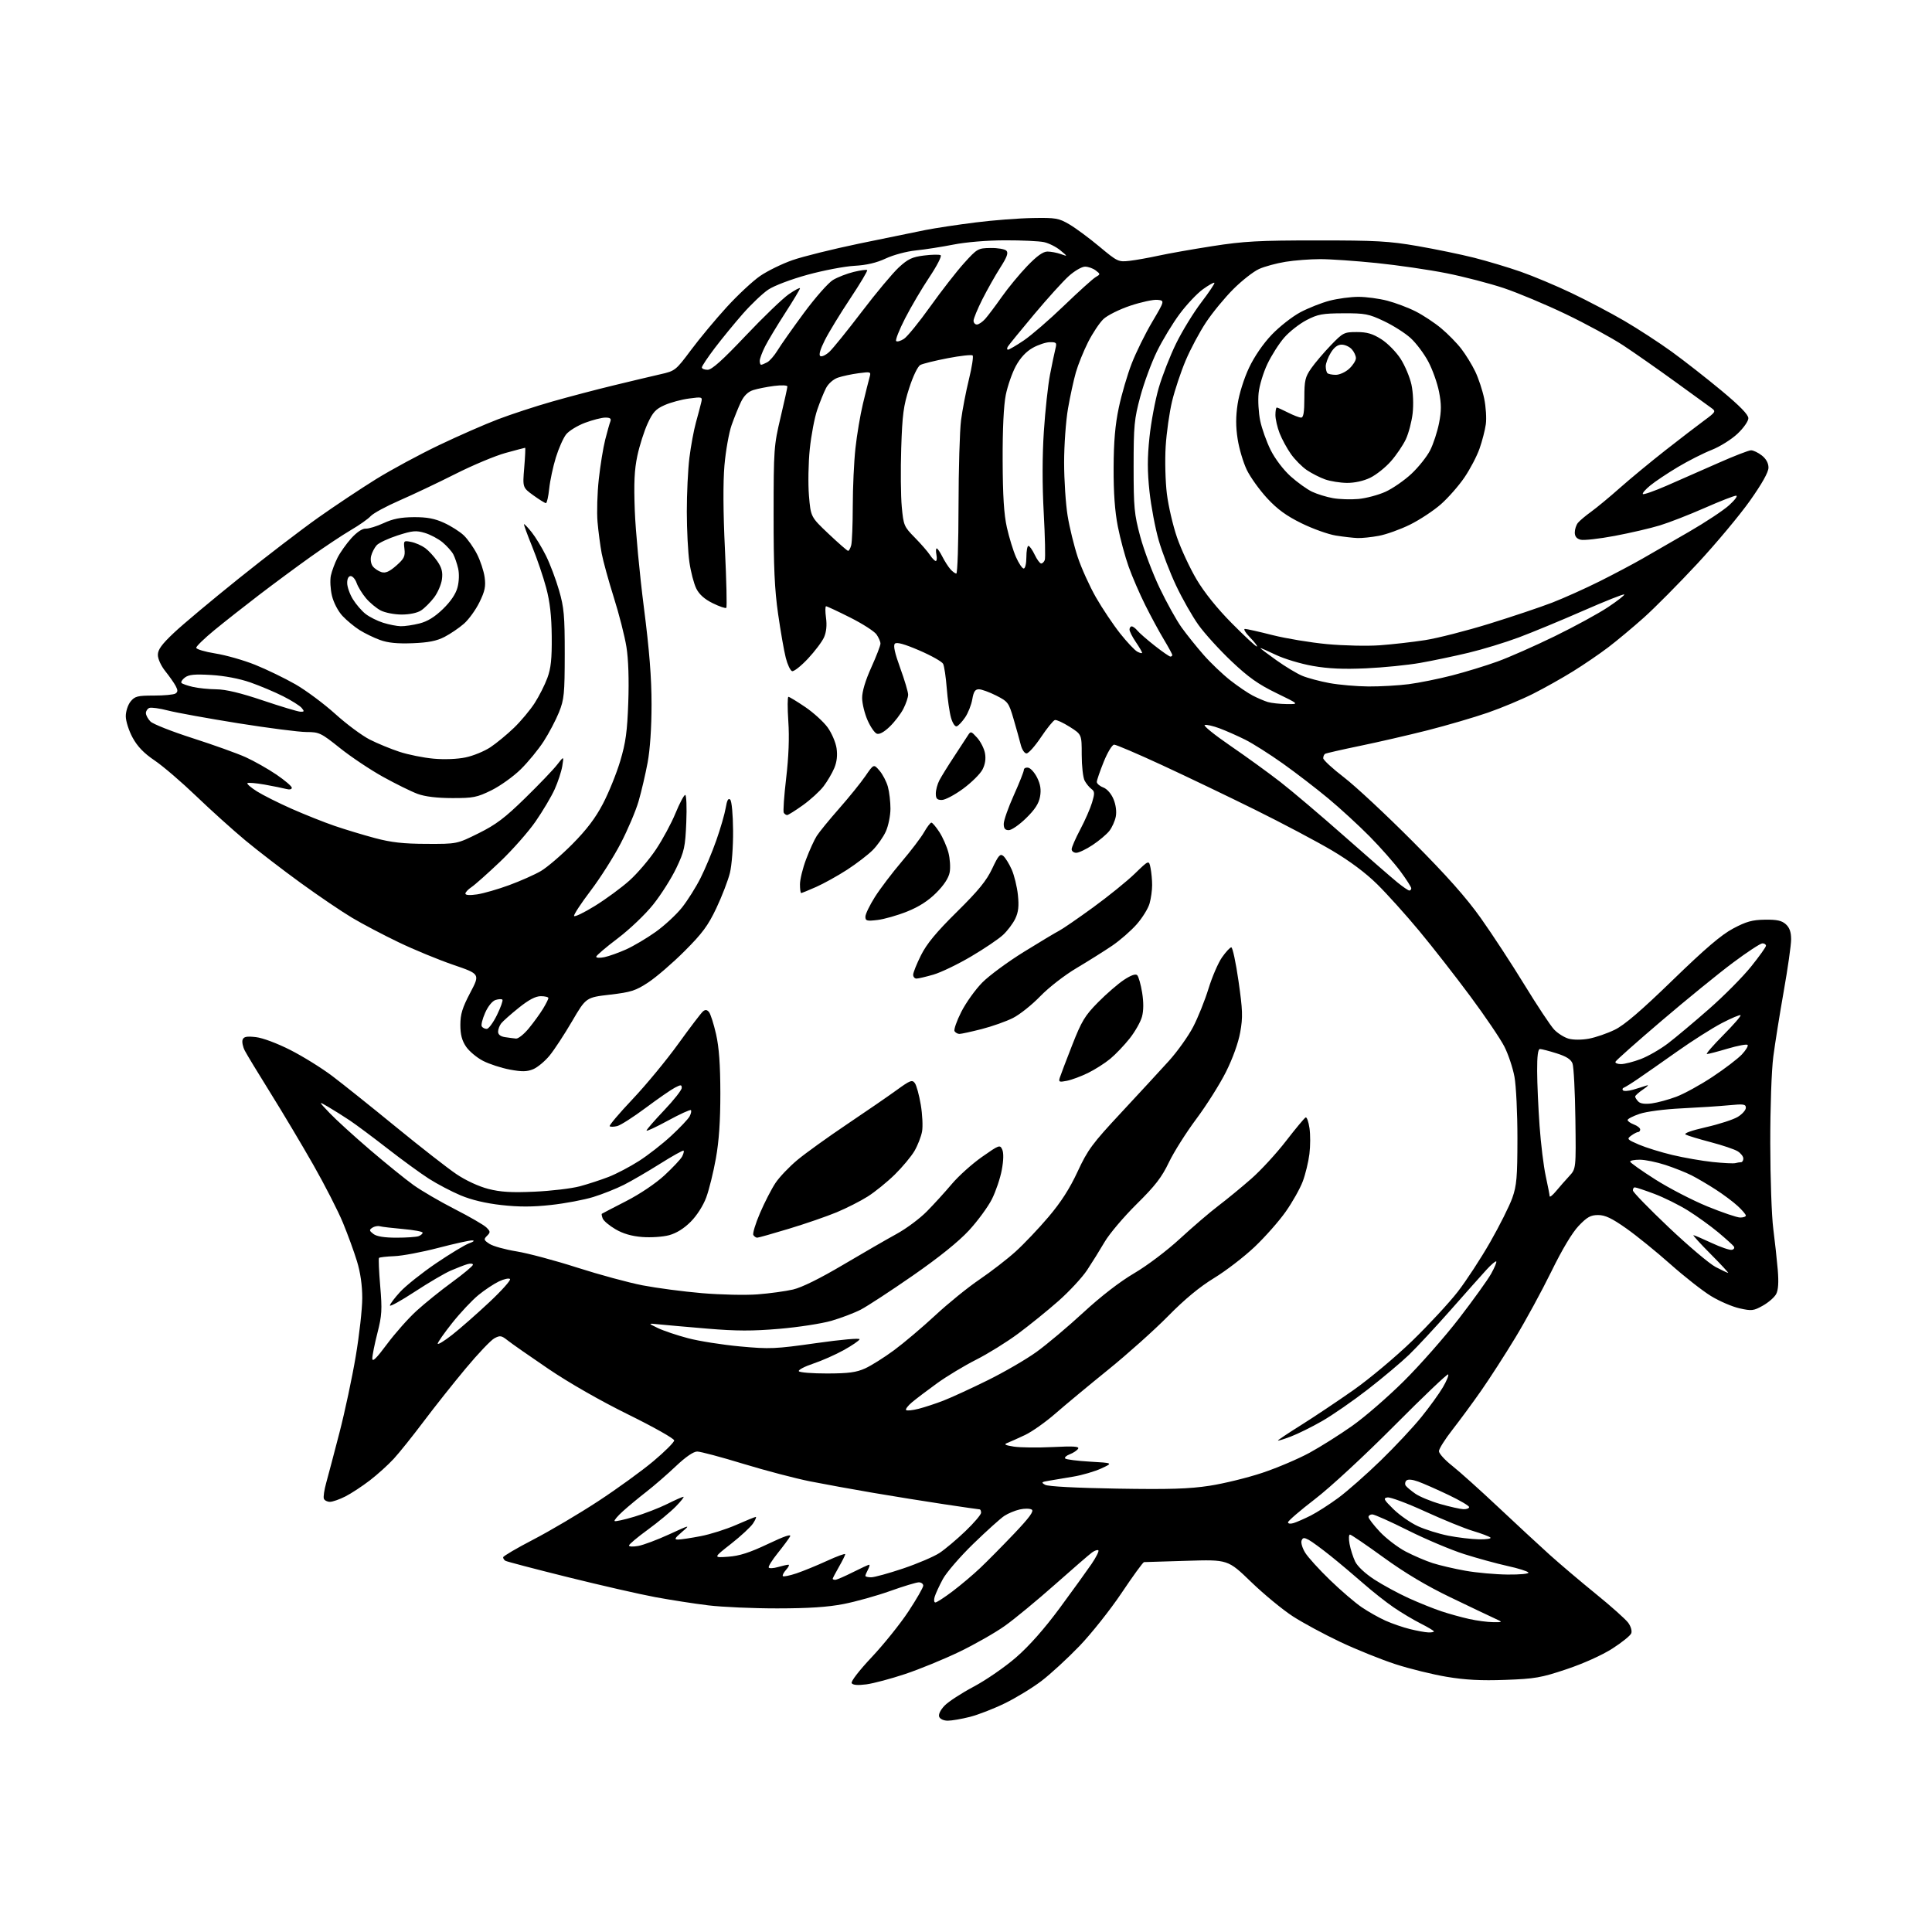 <?xml version="1.0" encoding="UTF-8" standalone="no"?>
<svg 
  version="1.1" 
  xmlns="http://www.w3.org/2000/svg" 
  xmlns:xlink="http://www.w3.org/1999/xlink" 
  xmlns:svg="http://www.w3.org/2000/svg"
  xmlns:rdf="http://www.w3.org/1999/02/22-rdf-syntax-ns#"
  xmlns:cc="http://creativecommons.org/ns#"
  xmlns:dc="http://purl.org/dc/elements/1.1/"
  viewBox="0 0 768 768"
  width="768"
  height="768"
>
<style>svg {background-color: white; }</style>"
<path stroke="none" fill="black" fill-rule="evenodd" d="M376.76,684.00C375.13,684.00 373.69,683.34 373.34,682.44C372.98,681.50 373.83,679.74 375.48,678.02C376.98,676.45 382.22,673.04 387.10,670.45C391.99,667.85 399.58,662.61 403.96,658.79C409.17,654.26 415.17,647.46 421.29,639.18C426.43,632.21 432.11,624.33 433.92,621.68C435.72,619.03 436.94,616.60 436.62,616.29C436.31,615.98 435.18,616.35 434.12,617.11C433.06,617.87 426.41,623.63 419.35,629.89C412.28,636.15 403.35,643.53 399.50,646.27C395.65,649.02 387.46,653.68 381.31,656.64C375.15,659.60 365.48,663.56 359.81,665.45C354.14,667.34 347.20,669.19 344.38,669.56C340.97,670.00 339.02,669.84 338.56,669.09C338.15,668.43 341.47,664.12 346.54,658.73C351.32,653.65 357.88,645.48 361.12,640.57C364.35,635.67 367.00,631.05 367.00,630.32C367.00,629.60 366.21,629.00 365.25,629.00C364.29,629.00 359.16,630.55 353.85,632.45C348.55,634.34 340.22,636.67 335.35,637.62C329.06,638.85 321.44,639.35 309.00,639.36C299.38,639.37 287.00,638.82 281.50,638.15C276.00,637.48 266.55,636.01 260.50,634.89C254.45,633.77 238.77,630.19 225.66,626.93C212.55,623.67 201.41,620.75 200.91,620.44C200.41,620.13 200.00,619.51 200.00,619.05C200.00,618.60 205.42,615.41 212.04,611.98C218.65,608.55 230.24,601.70 237.79,596.75C245.33,591.81 255.21,584.65 259.75,580.83C264.29,577.02 268.00,573.31 268.00,572.59C268.00,571.87 259.79,567.24 249.75,562.30C238.65,556.83 226.21,549.72 218.00,544.15C210.57,539.11 203.27,534.01 201.77,532.81C199.34,530.88 198.77,530.79 196.53,531.99C195.14,532.73 190.04,538.09 185.18,543.92C180.32,549.74 172.79,559.23 168.45,565.00C164.11,570.77 158.75,577.47 156.53,579.88C154.31,582.29 150.03,586.17 147.00,588.49C143.97,590.82 139.61,593.68 137.29,594.86C134.97,596.04 132.21,597.00 131.15,597.00C130.08,597.00 129.00,596.44 128.74,595.75C128.48,595.06 128.89,592.25 129.66,589.50C130.43,586.75 132.80,577.75 134.94,569.50C137.08,561.25 139.99,547.59 141.41,539.15C142.84,530.71 144.00,520.30 144.00,516.01C144.00,510.93 143.27,505.82 141.90,501.36C140.75,497.58 138.24,490.71 136.33,486.08C134.43,481.45 129.13,471.10 124.57,463.08C120.00,455.06 112.33,442.20 107.53,434.50C102.73,426.80 98.13,419.22 97.32,417.66C96.52,416.10 96.12,414.13 96.45,413.28C96.90,412.09 98.08,411.86 101.70,412.27C104.41,412.57 110.17,414.73 115.43,417.40C120.42,419.93 127.92,424.59 132.10,427.75C136.28,430.91 147.67,440.02 157.42,448.00C167.17,455.98 177.97,464.40 181.42,466.73C185.17,469.26 190.27,471.62 194.10,472.61C199.03,473.87 203.25,474.12 212.50,473.71C219.10,473.42 227.20,472.45 230.50,471.57C233.80,470.68 238.97,468.99 242.00,467.81C245.03,466.63 250.43,463.79 254.00,461.51C257.57,459.23 263.33,454.74 266.79,451.53C270.26,448.33 273.56,444.83 274.13,443.77C274.70,442.70 274.93,441.59 274.64,441.30C274.35,441.01 270.26,442.88 265.56,445.44C260.85,448.01 257.00,449.80 257.00,449.42C257.00,449.04 260.15,445.42 264.00,441.36C267.85,437.31 271.00,433.31 271.00,432.47C271.00,431.13 270.67,431.12 268.25,432.38C266.74,433.16 261.52,436.78 256.65,440.41C251.79,444.04 246.70,447.29 245.36,447.63C244.01,447.96 242.66,447.99 242.36,447.69C242.05,447.39 246.15,442.55 251.45,436.95C256.76,431.34 264.94,421.44 269.63,414.93C274.32,408.43 278.74,402.63 279.45,402.04C280.38,401.27 281.04,401.35 281.84,402.31C282.45,403.05 283.71,406.99 284.64,411.07C285.83,416.33 286.33,423.18 286.35,434.50C286.36,445.61 285.82,453.56 284.57,460.50C283.59,466.00 281.86,472.98 280.74,476.00C279.54,479.25 277.02,483.20 274.58,485.65C271.91,488.34 268.89,490.22 265.98,491.01C263.51,491.68 258.72,492.00 255.29,491.73C251.09,491.40 247.65,490.40 244.66,488.64C242.22,487.22 239.95,485.30 239.59,484.38C239.24,483.47 239.08,482.62 239.23,482.50C239.38,482.38 243.72,480.12 248.87,477.48C254.39,474.65 260.67,470.42 264.16,467.19C267.42,464.17 270.56,460.83 271.13,459.77C271.70,458.70 271.97,457.64 271.74,457.41C271.51,457.18 267.31,459.51 262.41,462.60C257.51,465.68 251.03,469.46 248.00,470.99C244.97,472.52 239.50,474.70 235.84,475.83C232.18,476.96 224.63,478.38 219.07,478.99C211.77,479.80 206.28,479.81 199.34,479.03C193.06,478.33 187.43,476.99 183.11,475.18C179.48,473.65 173.80,470.67 170.50,468.56C167.20,466.45 159.78,461.04 154.00,456.54C148.22,452.04 141.47,447.01 139.00,445.36C136.53,443.71 132.70,441.31 130.50,440.02C126.50,437.68 126.50,437.68 131.00,442.42C133.47,445.03 140.71,451.62 147.08,457.08C153.45,462.53 161.24,468.84 164.40,471.10C167.56,473.36 174.95,477.67 180.82,480.67C186.69,483.67 192.32,486.93 193.33,487.91C194.97,489.53 195.00,489.86 193.60,491.26C192.20,492.65 192.30,492.96 194.58,494.46C195.97,495.37 200.79,496.71 205.30,497.44C209.81,498.17 220.68,501.07 229.44,503.89C238.21,506.70 249.93,509.88 255.48,510.95C261.03,512.02 271.63,513.42 279.03,514.05C286.44,514.68 296.39,514.90 301.15,514.53C305.91,514.17 312.26,513.29 315.26,512.60C318.73,511.79 325.98,508.21 335.11,502.80C343.03,498.12 352.61,492.58 356.42,490.50C360.23,488.42 365.63,484.40 368.42,481.57C371.21,478.75 375.68,473.84 378.35,470.67C381.02,467.50 386.42,462.65 390.34,459.90C397.19,455.09 397.51,454.97 398.41,456.98C399.00,458.32 398.94,461.25 398.22,465.09C397.61,468.39 395.84,473.61 394.30,476.68C392.76,479.74 388.65,485.34 385.17,489.12C381.04,493.58 373.27,499.84 362.87,507.06C354.08,513.16 344.78,519.24 342.20,520.58C339.61,521.92 334.35,523.92 330.50,525.04C326.65,526.15 317.32,527.59 309.76,528.23C299.09,529.14 292.73,529.12 281.26,528.16C273.14,527.48 264.48,526.71 262.00,526.46C257.50,525.99 257.50,525.99 261.50,527.92C263.70,528.98 269.10,530.80 273.50,531.96C277.90,533.12 287.22,534.59 294.22,535.23C306.04,536.32 308.17,536.22 324.48,533.91C334.45,532.49 341.89,531.84 341.70,532.39C341.52,532.93 338.70,534.86 335.44,536.67C332.17,538.49 326.68,540.92 323.24,542.07C319.80,543.22 317.24,544.58 317.55,545.08C317.86,545.59 322.93,545.99 328.81,545.98C337.33,545.96 340.39,545.55 343.91,543.96C346.33,542.86 351.50,539.61 355.40,536.73C359.30,533.85 366.65,527.63 371.74,522.91C376.82,518.18 384.75,511.75 389.35,508.63C393.95,505.50 400.41,500.51 403.70,497.53C406.99,494.56 412.88,488.36 416.78,483.76C421.75,477.91 425.23,472.48 428.37,465.72C432.40,457.04 434.18,454.63 445.70,442.27C452.75,434.70 461.28,425.45 464.65,421.73C468.02,418.00 472.35,411.93 474.28,408.23C476.21,404.53 478.96,397.68 480.40,393.00C481.84,388.32 484.25,382.73 485.76,380.58C487.27,378.42 488.93,376.62 489.45,376.58C489.97,376.53 491.26,382.55 492.32,389.94C493.99,401.57 494.09,404.31 493.01,410.31C492.26,414.54 490.04,420.71 487.34,426.11C484.90,430.98 479.59,439.39 475.55,444.80C471.51,450.21 466.61,457.97 464.65,462.06C461.83,467.98 459.21,471.37 451.80,478.68C446.69,483.74 440.97,490.49 439.11,493.68C437.24,496.88 434.10,501.92 432.14,504.88C430.18,507.84 425.04,513.38 420.72,517.19C416.40,521.00 409.19,526.83 404.70,530.16C400.22,533.49 392.71,538.14 388.02,540.51C383.34,542.88 376.35,547.09 372.50,549.87C368.65,552.66 364.17,556.05 362.54,557.42C360.91,558.79 359.85,560.19 360.19,560.52C360.52,560.86 362.76,560.63 365.15,560.02C367.54,559.41 371.98,557.95 375.00,556.78C378.02,555.61 385.90,552.00 392.50,548.74C399.10,545.49 407.88,540.40 412.00,537.43C416.12,534.46 424.52,527.40 430.65,521.74C437.66,515.27 445.16,509.48 450.85,506.14C455.97,503.14 463.89,497.16 469.07,492.38C474.11,487.74 480.99,481.84 484.37,479.28C487.74,476.72 493.61,471.90 497.40,468.57C501.20,465.25 507.43,458.47 511.25,453.51C515.08,448.56 518.58,444.36 519.03,444.19C519.49,444.02 520.17,445.93 520.54,448.45C520.92,450.96 520.91,455.59 520.51,458.74C520.12,461.89 518.93,466.78 517.87,469.62C516.81,472.45 513.77,477.86 511.11,481.63C508.46,485.41 502.89,491.71 498.75,495.64C494.61,499.57 487.36,505.15 482.64,508.03C476.84,511.57 470.91,516.48 464.29,523.22C458.90,528.69 448.20,538.27 440.50,544.50C432.80,550.73 423.35,558.57 419.50,561.94C415.65,565.30 410.25,569.11 407.50,570.42C404.75,571.72 401.60,573.13 400.50,573.56C398.92,574.17 399.44,574.48 403.00,575.05C405.48,575.44 412.41,575.52 418.41,575.23C426.84,574.81 429.14,574.96 428.56,575.90C428.14,576.57 426.66,577.56 425.26,578.09C423.87,578.62 423.05,579.38 423.44,579.78C423.83,580.18 428.28,580.74 433.33,581.03C442.50,581.55 442.50,581.55 437.78,583.73C435.19,584.92 430.24,586.38 426.78,586.96C423.33,587.55 418.94,588.28 417.03,588.60C413.94,589.11 413.77,589.29 415.47,590.24C416.63,590.89 427.80,591.48 443.94,591.75C464.90,592.10 472.68,591.86 480.83,590.61C486.51,589.74 495.96,587.42 501.83,585.46C507.70,583.50 516.11,579.92 520.52,577.52C524.93,575.12 532.57,570.30 537.50,566.82C542.44,563.35 551.69,555.33 558.06,549.00C564.44,542.67 574.29,531.49 579.96,524.14C585.63,516.78 591.39,508.77 592.75,506.33C594.11,503.89 595.03,501.69 594.78,501.44C594.53,501.20 592.78,502.68 590.89,504.75C589.00,506.81 582.57,514.04 576.60,520.81C570.63,527.57 563.22,535.55 560.13,538.53C557.03,541.51 549.65,547.72 543.72,552.32C537.79,556.92 529.61,562.58 525.55,564.90C521.50,567.23 515.89,570.00 513.09,571.06C510.29,572.12 508.00,572.83 508.00,572.63C508.00,572.42 512.16,569.65 517.25,566.46C522.34,563.27 531.67,557.03 538.00,552.59C544.33,548.15 554.85,539.33 561.38,533.01C567.91,526.68 576.05,517.90 579.47,513.50C582.88,509.10 588.70,500.19 592.41,493.69C596.12,487.20 600.06,479.32 601.17,476.19C602.90,471.29 603.19,467.99 603.20,452.50C603.21,442.60 602.68,431.61 602.03,428.07C601.38,424.53 599.58,419.13 598.03,416.07C596.48,413.01 590.36,403.98 584.44,396.00C578.52,388.02 569.38,376.32 564.12,370.00C558.87,363.68 551.37,355.35 547.46,351.50C542.87,346.97 536.50,342.22 529.43,338.04C523.42,334.49 509.73,327.24 499.00,321.93C488.27,316.62 471.58,308.62 461.90,304.14C452.22,299.66 443.67,296.01 442.90,296.01C442.11,296.02 440.30,298.99 438.75,302.82C437.24,306.56 436.00,310.16 436.00,310.83C436.00,311.50 437.15,312.49 438.55,313.02C440.06,313.59 441.72,315.48 442.63,317.66C443.56,319.88 443.92,322.60 443.55,324.56C443.22,326.34 442.06,328.92 440.98,330.30C439.89,331.68 436.90,334.20 434.33,335.90C431.76,337.61 428.83,339.00 427.83,339.00C426.82,339.00 426.00,338.36 426.00,337.58C426.00,336.80 427.54,333.27 429.42,329.72C431.30,326.18 433.41,321.36 434.11,319.02C435.21,315.35 435.18,314.60 433.86,313.63C433.02,313.01 431.80,311.52 431.16,310.32C430.52,309.11 430.00,304.49 430.00,300.04C430.00,291.96 430.00,291.96 425.26,288.95C422.65,287.30 420.00,286.07 419.35,286.22C418.71,286.38 416.23,289.43 413.84,293.00C411.45,296.57 408.85,299.50 408.06,299.50C407.26,299.50 406.24,297.97 405.75,296.00C405.27,294.07 403.98,289.46 402.89,285.74C401.01,279.31 400.68,278.87 395.99,276.49C393.28,275.12 390.19,274.00 389.12,274.00C387.63,274.00 387.02,274.93 386.50,277.98C386.13,280.16 384.86,283.39 383.67,285.15C382.47,286.91 380.97,288.52 380.31,288.73C379.64,288.95 378.66,287.47 378.04,285.31C377.45,283.22 376.68,277.90 376.34,273.50C376.00,269.10 375.35,264.77 374.90,263.88C374.45,263.00 370.18,260.60 365.42,258.55C359.46,255.99 356.44,255.16 355.73,255.87C355.02,256.58 355.68,259.59 357.85,265.55C359.58,270.31 361.00,275.08 361.00,276.14C361.00,277.21 360.14,279.75 359.09,281.79C358.04,283.83 355.59,287.02 353.65,288.88C351.41,291.03 349.55,292.04 348.54,291.65C347.66,291.32 346.00,288.90 344.85,286.27C343.70,283.65 342.73,279.70 342.71,277.49C342.68,274.95 344.00,270.53 346.33,265.37C348.35,260.90 350.00,256.62 350.00,255.85C350.00,255.08 349.29,253.43 348.42,252.19C347.56,250.96 342.84,247.93 337.94,245.47C333.05,243.01 328.74,241.00 328.38,241.00C328.02,241.00 328.01,243.05 328.35,245.56C328.76,248.54 328.49,251.22 327.58,253.31C326.81,255.06 323.91,258.91 321.15,261.85C318.38,264.80 315.55,267.02 314.86,266.79C314.16,266.55 313.04,264.18 312.36,261.50C311.67,258.83 310.30,250.98 309.31,244.07C307.91,234.38 307.50,225.31 307.52,204.50C307.53,178.59 307.65,177.04 310.27,166.01C311.77,159.69 313.00,154.12 313.00,153.63C313.00,153.14 310.64,153.04 307.75,153.41C304.86,153.78 301.12,154.52 299.43,155.06C297.35,155.72 295.77,157.25 294.55,159.77C293.56,161.82 291.89,165.97 290.82,169.00C289.76,172.03 288.48,179.22 287.98,185.00C287.40,191.74 287.46,203.67 288.17,218.28C288.77,230.81 289.02,241.32 288.71,241.62C288.41,241.92 285.99,241.10 283.33,239.79C280.04,238.17 277.95,236.31 276.78,233.94C275.83,232.03 274.60,227.32 274.05,223.48C273.49,219.64 273.03,210.64 273.02,203.47C273.01,196.31 273.47,186.63 274.05,181.97C274.63,177.31 275.79,171.03 276.63,168.00C277.47,164.97 278.41,161.42 278.72,160.10C279.28,157.74 279.22,157.71 273.89,158.42C270.93,158.81 266.57,159.98 264.21,161.03C260.66,162.60 259.50,163.86 257.43,168.38C256.05,171.39 254.22,177.14 253.36,181.17C252.17,186.75 251.93,191.96 252.34,203.00C252.64,210.97 254.26,228.24 255.94,241.36C258.14,258.51 259.00,269.37 259.00,280.00C259.00,289.15 258.41,297.96 257.44,303.14C256.58,307.74 254.97,314.65 253.85,318.50C252.73,322.35 249.53,329.89 246.74,335.25C243.95,340.62 238.57,349.09 234.78,354.08C230.99,359.07 228.03,363.58 228.20,364.10C228.37,364.62 232.11,362.82 236.51,360.10C240.90,357.38 247.07,352.85 250.20,350.04C253.34,347.23 258.08,341.68 260.73,337.71C263.39,333.74 266.90,327.23 268.53,323.25C270.16,319.27 271.90,316.01 272.38,316.00C272.86,316.00 273.06,320.88 272.81,326.85C272.40,336.72 272.04,338.37 268.83,345.10C266.89,349.17 262.76,355.68 259.65,359.57C256.49,363.53 250.26,369.46 245.50,373.06C240.83,376.59 237.00,379.85 237.00,380.32C237.00,380.78 238.46,380.86 240.25,380.49C242.04,380.12 245.92,378.73 248.88,377.41C251.83,376.08 257.14,372.94 260.67,370.42C264.19,367.90 268.90,363.54 271.13,360.72C273.36,357.90 276.66,352.65 278.47,349.05C280.29,345.45 283.12,338.68 284.76,334.00C286.41,329.32 288.08,323.54 288.48,321.15C288.99,318.09 289.52,317.12 290.27,317.87C290.88,318.48 291.36,323.72 291.41,330.21C291.46,336.61 290.91,343.88 290.15,347.00C289.40,350.02 286.98,356.32 284.76,361.00C281.46,367.96 279.16,371.06 272.11,378.10C267.38,382.83 260.91,388.40 257.75,390.49C252.69,393.83 250.87,394.41 242.48,395.39C232.95,396.50 232.95,396.50 227.40,405.98C224.35,411.20 220.34,417.32 218.48,419.59C216.62,421.86 213.68,424.30 211.96,425.02C209.48,426.04 207.52,426.08 202.68,425.18C199.31,424.55 194.51,422.99 192.02,421.71C189.54,420.43 186.49,417.88 185.25,416.04C183.62,413.62 183.00,411.24 183.00,407.40C183.00,403.16 183.79,400.60 186.92,394.64C190.85,387.19 190.85,387.19 180.17,383.53C174.30,381.52 164.55,377.50 158.50,374.59C152.45,371.69 144.12,367.31 140.00,364.85C135.87,362.40 126.66,356.16 119.53,350.98C112.40,345.81 102.50,338.20 97.53,334.07C92.57,329.94 83.78,322.02 78.00,316.47C72.22,310.92 64.79,304.54 61.47,302.30C57.19,299.41 54.65,296.77 52.72,293.23C51.22,290.48 50.00,286.65 50.00,284.73C50.00,282.76 50.84,280.18 51.91,278.86C53.61,276.77 54.66,276.50 61.16,276.50C65.20,276.50 69.06,276.14 69.75,275.69C70.72,275.06 70.74,274.39 69.84,272.69C69.20,271.49 67.34,268.84 65.71,266.80C64.03,264.71 62.75,261.91 62.75,260.34C62.75,258.23 64.28,256.13 69.15,251.54C72.66,248.22 84.31,238.47 95.02,229.88C105.73,221.28 119.91,210.43 126.51,205.76C133.12,201.08 143.47,194.20 149.51,190.45C155.56,186.71 166.80,180.64 174.50,176.96C182.20,173.28 192.78,168.64 198.00,166.66C203.22,164.67 212.90,161.50 219.50,159.62C226.10,157.74 237.12,154.84 244.00,153.18C250.88,151.51 259.20,149.53 262.50,148.78C268.39,147.45 268.62,147.26 274.69,139.13C278.09,134.57 284.47,126.90 288.87,122.09C293.26,117.28 299.25,111.70 302.18,109.69C305.11,107.68 310.88,104.86 315.00,103.42C319.12,101.97 331.05,99.02 341.50,96.84C351.95,94.67 363.80,92.24 367.84,91.44C371.88,90.65 380.88,89.29 387.84,88.42C394.80,87.54 405.00,86.76 410.50,86.67C419.73,86.51 420.85,86.71 425.12,89.21C427.65,90.71 433.04,94.69 437.08,98.07C444.18,104.00 444.60,104.19 448.97,103.69C451.46,103.41 456.65,102.48 460.50,101.64C464.35,100.79 474.02,99.08 482.00,97.84C494.39,95.90 500.43,95.57 523.50,95.57C547.02,95.56 552.18,95.85 563.50,97.81C570.65,99.05 580.77,101.14 586.00,102.46C591.23,103.79 599.55,106.28 604.50,108.01C609.45,109.74 618.56,113.56 624.74,116.51C630.93,119.46 640.38,124.44 645.74,127.57C651.11,130.71 659.55,136.20 664.50,139.78C669.45,143.37 678.34,150.32 684.25,155.23C691.63,161.37 695.00,164.82 695.00,166.26C695.00,167.42 693.09,170.15 690.68,172.42C688.31,174.66 683.70,177.55 680.43,178.84C677.17,180.12 671.12,183.18 667.00,185.64C662.88,188.10 657.93,191.40 656.01,192.98C654.08,194.56 652.76,196.09 653.06,196.39C653.36,196.70 657.63,195.20 662.55,193.06C667.47,190.93 676.65,186.89 682.95,184.09C689.25,181.29 695.16,179.00 696.07,179.00C696.98,179.00 698.92,179.93 700.37,181.07C702.07,182.41 703.00,184.12 703.00,185.89C703.00,187.69 700.46,192.22 695.62,199.07C691.56,204.80 682.18,216.03 674.78,224.00C667.37,231.97 657.76,241.67 653.41,245.55C649.06,249.43 642.72,254.72 639.31,257.31C635.91,259.90 629.58,264.22 625.25,266.90C620.92,269.59 613.77,273.60 609.35,275.82C604.94,278.04 596.87,281.41 591.42,283.30C585.96,285.19 575.20,288.34 567.50,290.30C559.80,292.25 547.65,295.05 540.50,296.52C533.35,298.00 527.16,299.41 526.75,299.66C526.34,299.91 526.00,300.69 526.00,301.40C526.00,302.10 529.71,305.53 534.25,309.01C538.79,312.49 551.05,323.92 561.50,334.42C575.17,348.15 582.79,356.73 588.67,365.00C593.16,371.32 600.96,383.25 606.01,391.50C611.06,399.75 616.36,407.74 617.79,409.26C619.22,410.77 621.83,412.41 623.59,412.90C625.46,413.41 628.81,413.41 631.65,412.88C634.32,412.38 638.93,410.79 641.90,409.34C645.74,407.47 652.38,401.78 664.93,389.60C677.87,377.05 684.26,371.59 688.97,369.09C694.18,366.32 696.56,365.66 701.58,365.59C706.36,365.52 708.26,365.94 709.89,367.40C711.38,368.75 712.00,370.51 712.00,373.40C712.00,375.66 710.68,384.93 709.07,394.00C707.47,403.07 705.60,414.77 704.92,420.00C704.21,425.40 703.69,440.28 703.71,454.50C703.72,468.25 704.26,483.55 704.91,488.50C705.55,493.45 706.35,500.78 706.69,504.79C707.10,509.77 706.90,512.82 706.05,514.41C705.36,515.70 702.99,517.76 700.78,519.00C697.09,521.08 696.33,521.17 691.48,520.08C688.57,519.43 683.48,517.24 680.15,515.20C676.82,513.17 669.54,507.45 663.97,502.50C658.40,497.55 650.49,491.14 646.38,488.25C640.70,484.25 638.05,483.00 635.29,483.00C632.32,483.00 630.91,483.78 627.58,487.26C624.99,489.97 621.00,496.62 616.67,505.48C612.91,513.15 606.48,524.97 602.37,531.74C598.27,538.52 592.16,547.98 588.81,552.78C585.46,557.58 580.30,564.58 577.36,568.35C574.41,572.12 572.00,575.95 572.00,576.87C572.00,577.78 574.36,580.39 577.25,582.66C580.14,584.94 588.35,592.31 595.50,599.04C602.65,605.77 611.88,614.31 616.00,618.03C620.12,621.74 628.41,628.76 634.42,633.64C640.43,638.51 646.18,643.65 647.22,645.05C648.29,646.50 648.82,648.32 648.45,649.27C648.10,650.19 644.71,652.92 640.93,655.34C636.87,657.94 629.43,661.29 622.78,663.52C612.61,666.93 610.21,667.35 598.35,667.78C588.75,668.13 582.47,667.80 575.09,666.56C569.53,665.63 560.37,663.38 554.74,661.55C549.11,659.72 539.27,655.76 532.87,652.74C526.47,649.72 517.94,645.12 513.91,642.51C509.88,639.90 502.43,633.76 497.35,628.86C488.12,619.94 488.12,619.94 471.81,620.44C462.84,620.71 455.17,620.94 454.77,620.96C454.37,620.98 450.37,626.48 445.88,633.18C441.39,639.88 433.84,649.39 429.11,654.32C424.37,659.24 417.58,665.49 414.00,668.21C410.43,670.93 403.91,674.91 399.50,677.06C395.10,679.22 388.82,681.66 385.54,682.49C382.26,683.32 378.31,684.00 376.76,684.00zM567.75,648.91C568.99,648.96 570.00,648.78 570.00,648.52C570.00,648.25 567.64,646.84 564.75,645.38C561.86,643.92 557.02,641.03 554.00,638.96C550.98,636.90 545.58,632.63 542.00,629.49C538.42,626.35 532.58,621.42 529.00,618.55C525.42,615.68 521.48,612.78 520.24,612.12C518.37,611.13 517.87,611.18 517.39,612.43C517.07,613.27 517.72,615.43 518.84,617.24C519.96,619.05 524.39,623.93 528.69,628.08C532.98,632.24 538.65,637.10 541.28,638.89C543.91,640.68 548.19,643.09 550.78,644.25C553.38,645.41 557.75,646.92 560.50,647.59C563.25,648.27 566.51,648.87 567.75,648.91zM593.50,644.83C597.50,644.87 597.50,644.87 594.00,643.27C592.08,642.39 584.20,638.64 576.50,634.93C567.06,630.39 558.43,625.24 550.00,619.12C543.12,614.13 537.11,610.04 536.64,610.02C536.16,610.01 536.09,611.69 536.47,613.75C536.85,615.81 537.84,618.93 538.67,620.69C539.58,622.62 542.60,625.45 546.33,627.89C549.73,630.09 555.88,633.43 560.00,635.30C564.12,637.17 569.98,639.52 573.00,640.52C576.02,641.53 580.98,642.90 584.00,643.57C587.02,644.25 591.30,644.81 593.50,644.83zM371.83,637.00C372.37,637.00 375.43,635.01 378.65,632.58C381.87,630.15 386.80,625.99 389.61,623.33C392.42,620.67 398.48,614.54 403.09,609.70C409.24,603.23 411.10,600.68 410.13,600.08C409.39,599.63 407.26,599.60 405.38,600.03C403.49,600.45 400.73,601.60 399.24,602.58C397.74,603.56 392.20,608.55 386.92,613.67C381.64,618.80 376.18,625.13 374.78,627.74C373.37,630.36 371.92,633.51 371.55,634.75C371.17,636.00 371.29,637.00 371.83,637.00zM332.03,628.00C332.59,628.00 335.73,626.65 339.00,625.00C342.27,623.35 345.20,622.00 345.51,622.00C345.82,622.00 345.60,622.87 345.04,623.93C344.47,625.00 344.00,626.12 344.00,626.43C344.00,626.75 345.04,627.00 346.30,627.00C347.57,627.00 353.29,625.42 359.01,623.50C364.73,621.57 371.23,618.79 373.46,617.33C375.68,615.86 380.31,611.97 383.75,608.67C387.19,605.38 390.00,602.08 390.00,601.34C390.00,600.60 389.74,600.00 389.42,600.00C389.11,600.00 382.69,599.07 375.17,597.94C367.65,596.81 354.98,594.77 347.00,593.41C339.02,592.05 327.77,590.00 322.00,588.86C316.23,587.71 304.30,584.58 295.50,581.90C286.70,579.21 278.45,577.01 277.16,577.01C275.68,577.00 272.58,579.13 268.66,582.84C265.27,586.06 260.02,590.61 257.00,592.96C253.97,595.31 249.77,598.79 247.66,600.70C245.55,602.60 244.04,604.37 244.31,604.64C244.57,604.90 248.10,604.13 252.14,602.92C256.19,601.70 262.07,599.43 265.22,597.86C268.37,596.28 271.27,595.00 271.67,595.00C272.08,595.00 270.72,596.73 268.66,598.84C266.60,600.95 261.57,605.11 257.49,608.09C253.40,611.06 250.04,613.89 250.03,614.36C250.01,614.84 251.69,614.91 253.75,614.53C255.81,614.15 261.32,612.08 266.00,609.93C274.49,606.04 274.49,606.04 271.04,609.02C268.19,611.47 267.92,612.00 269.54,612.00C270.62,612.00 274.65,611.39 278.50,610.65C282.35,609.92 288.73,607.89 292.67,606.16C296.61,604.42 300.11,603.00 300.44,603.00C300.77,603.00 300.29,604.16 299.36,605.57C298.44,606.98 294.49,610.64 290.59,613.70C283.50,619.26 283.50,619.26 289.50,618.82C293.96,618.50 298.00,617.20 305.25,613.76C311.90,610.60 314.70,609.66 314.04,610.81C313.52,611.74 311.30,614.73 309.11,617.45C306.92,620.18 305.33,622.73 305.58,623.13C305.83,623.53 307.48,623.44 309.26,622.93C311.03,622.42 312.90,622.00 313.40,622.00C313.90,622.00 313.49,622.90 312.49,624.01C311.50,625.11 310.92,626.25 311.21,626.54C311.50,626.83 313.93,626.33 316.62,625.43C319.30,624.53 324.76,622.29 328.75,620.46C332.74,618.63 335.99,617.44 335.99,617.82C335.98,618.19 334.86,620.46 333.49,622.85C332.12,625.25 331.00,627.38 331.00,627.60C331.00,627.82 331.46,628.00 332.03,628.00zM599.31,625.91C604.29,625.96 607.88,625.61 607.56,625.10C607.26,624.61 603.52,623.43 599.25,622.50C594.99,621.56 587.23,619.43 582.00,617.77C576.77,616.11 566.77,611.88 559.76,608.38C552.76,604.87 546.35,602.00 545.51,602.00C544.68,602.00 544.00,602.47 544.00,603.04C544.00,603.62 546.03,606.26 548.51,608.91C551.00,611.56 555.61,615.09 558.76,616.75C561.92,618.40 566.75,620.48 569.50,621.36C572.25,622.24 578.10,623.61 582.50,624.39C586.90,625.18 594.46,625.86 599.31,625.91zM587.95,611.91C590.95,611.96 592.97,611.63 592.45,611.19C591.93,610.74 588.80,609.56 585.50,608.57C582.20,607.59 573.67,604.11 566.54,600.85C559.42,597.58 552.67,595.07 551.54,595.25C549.75,595.54 550.04,596.11 553.94,599.94C556.39,602.33 560.76,605.37 563.66,606.70C566.55,608.03 571.98,609.72 575.71,610.46C579.45,611.20 584.95,611.85 587.95,611.91zM514.25,605.44C515.49,605.05 518.52,603.72 521.00,602.48C523.48,601.23 528.42,598.06 532.00,595.43C535.57,592.79 543.16,586.11 548.86,580.57C554.56,575.03 561.86,567.23 565.08,563.22C568.31,559.22 572.14,553.92 573.59,551.43C575.05,548.94 575.99,546.65 575.67,546.34C575.36,546.02 565.74,555.19 554.30,566.70C542.41,578.66 528.90,591.17 522.75,595.89C516.84,600.43 512.00,604.60 512.00,605.14C512.00,605.71 512.96,605.84 514.25,605.44zM581.75,599.93C582.99,599.97 584.00,599.59 584.00,599.09C584.00,598.58 580.29,596.40 575.75,594.24C571.21,592.07 565.81,589.69 563.75,588.95C561.36,588.09 559.65,587.95 559.04,588.56C558.51,589.09 558.40,589.98 558.79,590.56C559.18,591.13 560.90,592.57 562.60,593.76C564.31,594.95 568.81,596.81 572.60,597.89C576.40,598.97 580.51,599.89 581.75,599.93zM153.82,534.34C157.02,530.03 162.31,524.06 165.57,521.09C168.83,518.11 175.21,512.96 179.75,509.65C184.29,506.34 188.00,503.23 188.00,502.75C188.00,502.26 186.99,502.17 185.75,502.54C184.51,502.91 181.55,504.06 179.16,505.09C176.78,506.12 170.37,509.89 164.91,513.46C159.46,517.03 155.00,519.50 155.00,518.96C155.00,518.41 156.85,515.95 159.10,513.51C161.36,511.06 167.77,505.96 173.35,502.17C178.93,498.39 184.85,494.81 186.50,494.23C188.33,493.57 188.80,493.13 187.70,493.08C186.70,493.04 180.63,494.38 174.20,496.06C167.76,497.74 159.93,499.22 156.80,499.34C153.66,499.47 150.90,499.78 150.66,500.04C150.42,500.29 150.64,505.33 151.14,511.22C151.95,520.65 151.81,522.91 150.03,529.89C148.91,534.26 148.00,538.81 148.00,540.00C148.00,541.58 149.59,540.03 153.82,534.34zM179.75,530.61C182.91,528.13 189.55,522.30 194.50,517.66C199.45,513.02 203.16,508.86 202.74,508.43C202.32,508.00 200.34,508.42 198.34,509.38C196.34,510.33 192.67,512.77 190.18,514.80C187.69,516.84 183.03,521.79 179.82,525.82C176.62,529.84 174.00,533.58 174.00,534.12C174.00,534.67 176.59,533.09 179.75,530.61zM686.96,506.00C687.23,506.00 684.10,502.62 680.00,498.50C675.90,494.38 672.83,491.00 673.16,491.00C673.50,491.00 676.74,492.39 680.36,494.08C683.98,495.77 687.61,497.01 688.44,496.83C689.27,496.65 689.62,496.04 689.22,495.48C688.83,494.92 686.02,492.39 683.00,489.86C679.98,487.34 674.58,483.45 671.00,481.21C667.42,478.98 661.41,476.00 657.63,474.58C653.85,473.16 650.37,472.00 649.88,472.00C649.40,472.00 649.05,472.56 649.11,473.25C649.17,473.94 655.58,480.53 663.36,487.90C671.14,495.27 679.52,502.36 681.98,503.65C684.45,504.94 686.69,506.00 686.96,506.00zM157.61,492.00C161.58,492.00 165.55,491.73 166.42,491.39C167.29,491.06 168.00,490.44 168.00,490.01C168.00,489.58 164.51,488.93 160.25,488.56C155.99,488.18 151.82,487.69 151.00,487.46C150.18,487.23 148.82,487.49 148.00,488.04C146.70,488.90 146.76,489.24 148.44,490.52C149.74,491.51 152.77,492.00 157.61,492.00zM301.00,492.00C300.52,492.00 299.83,491.53 299.47,490.95C299.11,490.37 300.30,486.43 302.12,482.20C303.94,477.96 306.71,472.58 308.27,470.24C309.83,467.90 313.75,463.79 316.98,461.10C320.21,458.41 329.07,452.04 336.67,446.93C344.28,441.82 353.20,435.68 356.49,433.29C361.81,429.43 362.62,429.12 363.67,430.56C364.32,431.45 365.38,435.31 366.02,439.15C366.67,442.98 366.90,447.78 366.53,449.81C366.15,451.84 364.81,455.30 363.53,457.50C362.25,459.70 358.71,463.94 355.67,466.93C352.62,469.91 347.78,473.84 344.90,475.65C342.03,477.47 336.48,480.28 332.59,481.90C328.69,483.52 320.19,486.46 313.69,488.42C307.20,490.39 301.49,492.00 301.00,492.00zM691.75,483.99C692.99,484.00 694.00,483.64 694.00,483.20C694.00,482.75 692.54,481.04 690.75,479.39C688.96,477.74 685.00,474.78 681.95,472.82C678.90,470.85 674.62,468.34 672.44,467.23C670.27,466.12 665.60,464.26 662.08,463.10C658.55,461.95 653.94,461.00 651.83,461.00C649.73,461.00 648.00,461.34 648.00,461.75C648.00,462.16 652.50,465.36 658.00,468.85C663.49,472.34 672.83,477.17 678.75,479.59C684.66,482.00 690.51,483.99 691.75,483.99zM618.55,473.50C619.92,471.85 622.27,469.17 623.77,467.55C626.50,464.61 626.50,464.61 626.24,444.85C626.10,433.98 625.58,424.04 625.10,422.76C624.47,421.10 622.65,419.94 618.77,418.72C615.77,417.77 612.80,417.00 612.16,417.00C611.37,417.00 611.01,419.75 611.04,425.75C611.05,430.56 611.49,440.35 612.00,447.50C612.51,454.65 613.61,463.65 614.45,467.50C615.28,471.35 615.99,474.95 616.01,475.50C616.04,476.05 617.18,475.15 618.55,473.50zM689.83,462.36C690.56,462.16 691.58,462.00 692.08,462.00C692.59,462.00 693.00,461.34 693.00,460.52C693.00,459.71 691.99,458.42 690.75,457.65C689.51,456.87 684.67,455.24 680.00,454.02C675.33,452.79 670.86,451.44 670.09,451.01C669.20,450.53 672.19,449.44 678.13,448.08C683.33,446.90 689.03,445.05 690.79,443.98C692.56,442.91 694.00,441.28 694.00,440.37C694.00,438.92 693.13,438.79 687.25,439.36C683.54,439.72 675.10,440.27 668.50,440.59C661.62,440.92 654.47,441.86 651.75,442.78C649.14,443.67 647.00,444.77 647.00,445.22C647.00,445.68 648.12,446.48 649.50,447.00C650.88,447.52 652.00,448.41 652.00,448.98C652.00,449.54 651.64,450.00 651.19,450.00C650.75,450.00 649.51,450.64 648.44,451.42C646.61,452.77 646.79,452.97 651.50,455.00C654.25,456.18 660.24,458.04 664.82,459.13C669.39,460.22 676.59,461.47 680.82,461.92C685.04,462.36 689.10,462.56 689.83,462.36zM656.61,438.62C658.87,438.32 663.26,437.13 666.36,435.97C669.46,434.81 675.94,431.25 680.75,428.06C685.56,424.88 690.82,420.86 692.43,419.15C694.04,417.43 695.06,415.72 694.69,415.36C694.33,415.00 690.76,415.67 686.77,416.85C682.77,418.04 679.06,419.00 678.53,419.00C677.99,419.00 680.89,415.64 684.97,411.53C689.05,407.42 692.17,403.84 691.90,403.57C691.63,403.30 688.28,404.71 684.45,406.70C680.63,408.70 672.68,413.74 666.78,417.92C660.88,422.09 653.92,426.96 651.30,428.74C648.69,430.53 646.09,432.15 645.52,432.36C644.96,432.56 644.80,433.05 645.16,433.44C645.52,433.83 647.32,433.71 649.16,433.18C651.00,432.65 653.40,431.90 654.50,431.52C655.60,431.13 655.04,431.80 653.25,433.00C651.46,434.21 650.00,435.51 650.00,435.90C650.00,436.28 650.56,437.18 651.25,437.88C652.06,438.72 653.93,438.98 656.61,438.62zM424.09,429.64C421.06,430.24 420.75,430.11 421.28,428.41C421.61,427.36 423.82,421.55 426.19,415.50C429.96,405.88 431.25,403.74 436.50,398.42C439.80,395.08 444.43,391.07 446.79,389.51C449.60,387.66 451.42,387.02 452.06,387.66C452.60,388.20 453.48,391.30 454.01,394.53C454.63,398.38 454.62,401.71 453.96,404.15C453.41,406.20 451.21,410.08 449.08,412.78C446.94,415.48 443.47,419.13 441.35,420.88C439.23,422.64 435.25,425.17 432.50,426.52C429.75,427.87 425.97,429.27 424.09,429.64zM644.38,423.00C645.78,423.00 649.30,422.10 652.21,421.00C655.12,419.90 660.00,417.09 663.07,414.75C666.13,412.41 673.47,406.26 679.38,401.07C685.29,395.89 692.80,388.32 696.06,384.26C699.33,380.20 702.00,376.46 702.00,375.94C702.00,375.42 701.36,375.00 700.58,375.00C699.80,375.00 694.51,378.47 688.83,382.72C683.15,386.96 670.40,397.34 660.50,405.79C650.60,414.23 642.35,421.55 642.17,422.07C641.98,422.58 642.98,423.00 644.38,423.00zM205.13,412.85C206.03,412.93 208.33,411.09 210.24,408.75C212.16,406.41 214.69,402.92 215.86,401.00C217.03,399.07 217.99,397.16 218.00,396.75C218.00,396.34 216.64,396.00 214.99,396.00C212.90,396.00 210.20,397.42 206.24,400.60C203.08,403.13 199.94,405.92 199.25,406.79C198.56,407.67 198.00,409.17 198.00,410.12C198.00,411.26 198.96,412.01 200.75,412.28C202.26,412.51 204.23,412.77 205.13,412.85zM381.40,411.00C380.69,411.00 379.82,410.51 379.45,409.92C379.08,409.33 380.29,405.86 382.14,402.21C383.99,398.57 387.75,393.32 390.50,390.54C393.25,387.77 400.68,382.30 407.00,378.39C413.33,374.47 419.62,370.70 421.00,370.00C422.38,369.30 428.45,365.12 434.50,360.72C440.55,356.32 448.02,350.28 451.11,347.28C456.72,341.84 456.72,341.84 457.36,345.05C457.71,346.81 458.00,349.88 457.99,351.88C457.99,353.87 457.54,357.13 456.98,359.12C456.43,361.12 454.12,364.85 451.86,367.42C449.59,370.00 445.20,373.83 442.09,375.94C438.98,378.05 432.62,382.04 427.97,384.81C423.18,387.65 416.90,392.53 413.52,396.02C410.24,399.42 405.36,403.31 402.68,404.66C400.00,406.02 394.40,408.00 390.24,409.07C386.08,410.13 382.10,411.00 381.40,411.00zM193.49,409.00C194.24,409.00 196.07,406.51 197.56,403.47C199.05,400.42 200.02,397.68 199.71,397.38C199.40,397.07 198.17,397.13 196.98,397.51C195.70,397.91 193.99,400.02 192.85,402.61C191.77,405.04 191.17,407.47 191.51,408.01C191.84,408.56 192.73,409.00 193.49,409.00zM364.32,389.00C363.59,389.00 363.00,388.31 363.00,387.47C363.00,386.63 364.40,383.14 366.11,379.72C368.40,375.15 372.18,370.58 380.36,362.50C388.97,354.00 392.16,350.08 394.42,345.27C396.90,340.00 397.58,339.23 398.84,340.27C399.65,340.95 401.15,343.37 402.17,345.66C403.18,347.94 404.29,352.48 404.63,355.74C405.10,360.21 404.84,362.54 403.59,365.18C402.67,367.10 400.48,370.02 398.71,371.65C396.95,373.29 391.23,377.15 386.00,380.23C380.77,383.32 374.06,386.55 371.07,387.42C368.08,388.29 365.04,389.00 364.32,389.00zM348.82,365.71C344.56,366.21 344.00,366.06 344.01,364.39C344.01,363.35 345.74,359.80 347.83,356.50C349.93,353.20 354.69,346.93 358.40,342.57C362.11,338.21 366.13,332.93 367.32,330.83C368.52,328.73 369.83,327.01 370.24,327.01C370.64,327.00 372.07,328.69 373.41,330.75C374.75,332.81 376.37,336.48 377.01,338.91C377.64,341.33 377.87,344.87 377.51,346.77C377.09,349.02 375.23,351.86 372.18,354.91C369.00,358.09 365.28,360.48 360.57,362.36C356.76,363.89 351.47,365.39 348.82,365.71zM189.67,355.53C192.23,355.14 197.97,353.49 202.42,351.85C206.86,350.22 212.53,347.70 215.00,346.26C217.47,344.81 223.10,340.00 227.50,335.57C233.19,329.83 236.71,325.19 239.68,319.50C241.99,315.10 245.08,307.45 246.56,302.50C248.74,295.19 249.34,290.81 249.75,279.19C250.07,270.19 249.80,262.03 249.02,257.19C248.35,252.96 246.09,244.10 244.00,237.50C241.92,230.90 239.75,223.03 239.18,220.00C238.61,216.97 237.87,211.35 237.53,207.50C237.20,203.65 237.42,196.00 238.03,190.50C238.63,185.00 239.78,177.93 240.58,174.78C241.38,171.64 242.30,168.37 242.63,167.53C243.06,166.40 242.54,166.00 240.64,166.00C239.23,166.00 235.59,166.93 232.56,168.06C229.53,169.20 226.13,171.29 225.02,172.70C223.91,174.12 222.08,178.24 220.96,181.87C219.84,185.50 218.65,191.06 218.32,194.23C217.99,197.41 217.40,200.00 217.01,200.00C216.62,200.00 214.37,198.60 212.01,196.90C207.73,193.79 207.73,193.79 208.39,185.90C208.75,181.55 208.91,178.00 208.75,178.00C208.59,178.00 205.09,178.92 200.98,180.05C196.87,181.18 187.88,184.94 181.00,188.42C174.12,191.89 164.15,196.62 158.84,198.93C153.53,201.24 148.36,204.05 147.36,205.16C146.35,206.27 142.82,208.76 139.51,210.69C136.21,212.62 129.00,217.41 123.50,221.33C118.00,225.25 108.78,232.07 103.00,236.49C97.22,240.91 89.24,247.20 85.25,250.47C81.26,253.75 78.00,256.91 78.00,257.49C78.00,258.07 81.42,259.09 85.59,259.76C89.77,260.42 96.89,262.45 101.42,264.27C105.95,266.09 113.13,269.57 117.38,271.99C121.62,274.42 128.77,279.74 133.27,283.80C137.77,287.87 143.95,292.46 147.01,294.00C150.06,295.55 155.39,297.74 158.84,298.87C162.28,300.00 168.36,301.22 172.33,301.58C176.59,301.97 181.81,301.77 185.04,301.09C188.07,300.47 192.51,298.65 194.93,297.05C197.34,295.45 201.56,291.97 204.31,289.32C207.06,286.67 210.76,282.24 212.54,279.48C214.31,276.73 216.59,272.23 217.59,269.48C219.01,265.64 219.40,261.88 219.32,253.00C219.24,244.82 218.61,239.24 217.12,233.67C215.98,229.36 213.46,221.97 211.53,217.24C209.61,212.51 208.15,208.52 208.30,208.37C208.45,208.22 209.82,209.66 211.35,211.57C212.88,213.49 215.44,217.69 217.04,220.92C218.64,224.14 220.97,230.31 222.22,234.64C224.21,241.50 224.50,244.73 224.49,260.00C224.47,275.84 224.26,278.03 222.20,283.15C220.95,286.25 218.22,291.44 216.13,294.68C214.03,297.93 209.93,302.93 207.01,305.80C204.10,308.67 198.85,312.42 195.36,314.15C189.61,316.97 188.12,317.27 179.75,317.25C173.67,317.24 168.96,316.66 166.00,315.58C163.53,314.67 157.36,311.63 152.30,308.83C147.24,306.03 139.52,300.87 135.14,297.37C127.60,291.34 126.89,291.00 121.84,290.99C118.90,290.99 106.67,289.42 94.65,287.50C82.63,285.57 70.08,283.30 66.77,282.44C63.46,281.58 60.13,281.12 59.38,281.41C58.62,281.70 58.00,282.63 58.00,283.47C58.00,284.31 58.82,285.82 59.83,286.83C60.83,287.83 68.37,290.81 76.58,293.44C84.78,296.07 94.26,299.47 97.64,300.99C101.01,302.52 106.53,305.64 109.89,307.92C113.25,310.21 116.00,312.56 116.00,313.15C116.00,313.79 115.07,313.98 113.75,313.62C112.51,313.29 108.66,312.51 105.20,311.89C101.73,311.28 98.65,311.02 98.35,311.32C98.05,311.61 99.76,313.09 102.14,314.59C104.53,316.09 110.76,319.22 115.99,321.53C121.22,323.84 128.88,326.89 133.00,328.30C137.12,329.71 144.32,331.89 149.00,333.14C155.53,334.88 160.29,335.42 169.57,335.45C181.65,335.50 181.65,335.50 190.22,331.25C197.15,327.82 200.71,325.13 208.76,317.25C214.25,311.89 219.96,305.93 221.45,304.00C224.17,300.50 224.17,300.50 223.52,304.50C223.16,306.70 221.79,310.87 220.48,313.77C219.17,316.67 215.76,322.41 212.91,326.53C210.06,330.66 203.70,337.86 198.78,342.55C193.85,347.23 188.74,351.78 187.41,352.65C186.09,353.52 185.00,354.68 185.00,355.23C185.00,355.85 186.76,355.96 189.67,355.53zM318.47,355.00C318.21,355.00 318.00,353.44 318.00,351.52C318.00,349.61 319.09,345.15 320.43,341.60C321.76,338.06 323.66,333.88 324.65,332.33C325.63,330.77 329.64,325.87 333.55,321.43C337.46,316.99 342.16,311.18 343.99,308.52C347.32,303.67 347.32,303.67 349.61,306.34C350.88,307.80 352.38,310.69 352.95,312.75C353.52,314.81 353.98,318.75 353.97,321.50C353.96,324.25 353.13,328.31 352.13,330.52C351.12,332.73 348.77,336.08 346.90,337.95C345.03,339.82 340.45,343.33 336.72,345.75C332.99,348.16 327.46,351.23 324.44,352.57C321.42,353.91 318.73,355.00 318.47,355.00zM560.23,354.00C560.65,354.00 561.00,353.60 561.00,353.11C561.00,352.62 559.06,349.58 556.68,346.36C554.30,343.14 548.79,336.89 544.43,332.47C540.07,328.06 532.67,321.27 528.00,317.39C523.33,313.50 515.23,307.28 510.00,303.55C504.77,299.83 498.02,295.55 495.00,294.04C491.98,292.53 487.40,290.50 484.82,289.54C482.25,288.57 479.59,287.97 478.90,288.20C478.21,288.43 482.79,292.14 489.07,296.44C495.36,300.75 504.32,307.24 509.00,310.88C513.67,314.51 525.15,324.25 534.50,332.51C543.85,340.77 553.29,348.98 555.48,350.76C557.67,352.54 559.80,354.00 560.23,354.00zM401.00,330.00C399.53,330.00 399.00,329.33 399.00,327.50C399.00,326.13 400.80,321.01 403.00,316.12C405.20,311.23 407.00,306.70 407.00,306.04C407.00,305.39 407.79,305.00 408.75,305.18C409.71,305.35 411.31,307.16 412.31,309.19C413.61,311.86 413.92,313.95 413.43,316.69C412.94,319.43 411.37,321.84 407.87,325.25C405.20,327.86 402.11,330.00 401.00,330.00zM312.90,324.00C312.47,324.00 311.87,323.59 311.56,323.09C311.25,322.59 311.68,316.41 312.51,309.34C313.51,300.86 313.81,293.19 313.37,286.75C313.01,281.39 313.03,277.00 313.41,277.00C313.80,277.00 316.80,278.83 320.10,281.06C323.39,283.30 327.39,286.94 328.99,289.15C330.59,291.36 332.19,295.07 332.54,297.41C332.96,300.24 332.67,302.86 331.64,305.32C330.79,307.35 328.88,310.60 327.38,312.57C325.89,314.53 322.19,317.90 319.17,320.07C316.15,322.23 313.32,324.00 312.90,324.00zM374.39,318.00C372.49,318.00 372.00,317.47 372.00,315.45C372.00,314.05 372.63,311.69 373.41,310.20C374.18,308.72 376.77,304.53 379.16,300.91C381.55,297.28 384.04,293.46 384.71,292.41C385.87,290.58 386.02,290.61 388.42,293.25C389.79,294.77 391.20,297.53 391.54,299.38C391.96,301.62 391.63,303.82 390.55,305.91C389.65,307.65 386.18,311.08 382.85,313.53C379.51,315.99 375.70,318.00 374.39,318.00zM119.37,282.91C120.97,282.99 121.05,282.77 119.93,281.42C119.21,280.55 115.89,278.46 112.56,276.78C109.23,275.09 103.35,272.62 99.50,271.27C95.17,269.76 89.26,268.64 84.00,268.32C77.37,267.93 75.06,268.15 73.50,269.33C72.40,270.16 71.80,271.14 72.17,271.51C72.54,271.87 74.56,272.57 76.67,273.06C78.78,273.55 82.97,273.98 86.00,274.01C89.74,274.04 95.66,275.46 104.50,278.44C111.65,280.85 118.34,282.86 119.37,282.91zM511.50,279.88C516.50,279.94 516.50,279.94 507.34,275.49C500.21,272.03 496.26,269.23 489.51,262.84C484.74,258.32 478.84,251.83 476.40,248.41C473.96,245.00 469.98,237.99 467.55,232.85C465.11,227.71 461.99,219.59 460.61,214.80C459.23,210.02 457.58,201.29 456.94,195.40C456.08,187.37 456.07,181.99 456.93,173.85C457.55,167.89 459.20,159.07 460.60,154.25C461.99,149.44 465.11,141.45 467.54,136.50C469.97,131.55 474.48,124.20 477.56,120.17C480.64,116.13 482.97,112.64 482.74,112.41C482.51,112.18 480.44,113.35 478.14,115.01C475.84,116.68 471.70,121.07 468.95,124.77C466.19,128.47 462.13,135.16 459.94,139.63C457.74,144.10 454.75,152.20 453.29,157.63C450.88,166.59 450.63,169.16 450.63,185.50C450.63,201.82 450.88,204.42 453.28,213.34C454.74,218.75 458.20,227.92 460.97,233.72C463.74,239.52 467.66,246.57 469.67,249.38C471.69,252.20 475.63,257.11 478.42,260.29C481.21,263.48 485.98,268.02 489.00,270.40C492.02,272.77 496.07,275.52 497.99,276.51C499.91,277.50 502.61,278.65 503.99,279.07C505.37,279.48 508.75,279.85 511.50,279.88zM544.00,272.88C548.67,272.91 555.88,272.50 560.00,271.97C564.12,271.43 571.88,269.87 577.23,268.49C582.58,267.11 590.72,264.62 595.31,262.95C599.90,261.29 610.11,256.78 618.00,252.93C625.89,249.08 635.44,243.87 639.22,241.35C643.01,238.83 645.90,236.57 645.65,236.31C645.39,236.06 638.05,238.97 629.34,242.79C620.63,246.61 609.10,251.38 603.73,253.39C598.35,255.40 589.35,258.15 583.73,259.49C578.10,260.84 569.45,262.65 564.50,263.52C559.55,264.39 549.88,265.36 543.00,265.67C534.06,266.08 528.04,265.81 521.85,264.72C517.09,263.89 510.45,261.89 507.10,260.28C503.74,258.67 501.00,257.48 501.00,257.63C501.00,257.78 503.87,259.95 507.38,262.45C510.88,264.95 515.49,267.73 517.63,268.63C519.76,269.52 524.65,270.83 528.50,271.54C532.35,272.24 539.33,272.85 544.00,272.88zM465.25,261.00C465.66,261.00 466.00,260.72 466.00,260.38C466.00,260.04 464.47,257.23 462.61,254.13C460.74,251.03 457.43,244.90 455.24,240.50C453.04,236.10 450.09,229.27 448.67,225.31C447.25,221.36 445.31,214.16 444.36,209.31C443.17,203.29 442.64,195.91 442.68,186.00C442.72,175.48 443.29,168.89 444.75,162.00C445.85,156.78 448.16,148.90 449.87,144.50C451.58,140.10 455.23,132.68 458.00,128.00C463.02,119.50 463.02,119.50 460.10,119.19C458.50,119.03 453.66,120.07 449.34,121.51C445.03,122.95 440.22,125.34 438.65,126.82C437.09,128.29 434.34,132.43 432.53,136.00C430.73,139.57 428.55,144.97 427.68,148.00C426.81,151.03 425.40,157.50 424.55,162.38C423.70,167.27 423.00,176.94 423.00,183.88C423.01,190.82 423.63,200.32 424.39,205.00C425.15,209.68 426.97,217.10 428.43,221.50C429.90,225.90 433.16,233.10 435.68,237.50C438.21,241.90 442.51,248.32 445.24,251.77C447.97,255.22 451.06,258.50 452.10,259.05C453.15,259.61 454.00,259.81 454.00,259.48C454.00,259.16 452.88,257.24 451.50,255.21C450.12,253.19 449.00,250.97 449.00,250.27C449.00,249.57 449.39,249.00 449.88,249.00C450.36,249.00 451.37,249.75 452.13,250.67C452.88,251.59 455.98,254.29 459.00,256.67C462.02,259.05 464.84,261.00 465.25,261.00zM499.61,257.00C500.04,257.00 498.87,255.43 497.00,253.50C495.13,251.57 494.18,250.00 494.87,250.00C495.57,250.00 500.52,251.11 505.87,252.47C511.23,253.82 520.98,255.44 527.55,256.05C534.12,256.66 543.55,256.87 548.50,256.51C553.45,256.15 561.55,255.23 566.50,254.46C571.45,253.69 582.91,250.76 591.97,247.96C601.02,245.16 612.27,241.38 616.97,239.57C621.66,237.75 630.23,233.91 636.00,231.02C641.77,228.13 649.42,224.07 653.00,222.01C656.58,219.95 664.84,215.18 671.36,211.42C677.89,207.65 685.09,202.89 687.36,200.83C689.64,198.77 690.89,197.06 690.15,197.04C689.40,197.02 683.78,199.21 677.65,201.91C671.52,204.61 663.48,207.74 659.80,208.86C656.11,209.99 648.05,211.86 641.89,213.02C635.72,214.18 629.63,214.87 628.34,214.55C626.74,214.15 626.00,213.24 626.00,211.67C626.00,210.41 626.56,208.69 627.25,207.84C627.94,206.99 630.30,205.00 632.50,203.42C634.70,201.83 639.88,197.55 644.00,193.89C648.12,190.24 656.23,183.55 662.00,179.02C667.77,174.50 674.70,169.18 677.39,167.20C681.99,163.82 682.17,163.52 680.39,162.25C679.35,161.50 672.88,156.80 666.00,151.81C659.12,146.81 649.76,140.27 645.20,137.26C640.63,134.26 630.39,128.69 622.45,124.88C614.51,121.07 603.40,116.41 597.76,114.52C592.12,112.64 581.88,109.98 575.00,108.61C568.12,107.24 555.63,105.42 547.24,104.56C538.85,103.70 528.72,103.00 524.74,103.01C520.76,103.01 514.58,103.49 511.01,104.07C507.43,104.65 502.71,105.93 500.51,106.92C498.30,107.91 493.71,111.50 490.30,114.90C486.88,118.31 481.99,124.25 479.43,128.11C476.86,131.97 473.21,138.81 471.31,143.32C469.41,147.82 466.98,155.10 465.92,159.50C464.86,163.90 463.71,172.00 463.37,177.50C463.03,183.00 463.25,191.46 463.85,196.31C464.45,201.15 466.26,208.94 467.88,213.63C469.49,218.31 472.99,225.82 475.65,230.32C478.74,235.53 483.82,241.85 489.66,247.75C494.70,252.84 499.17,257.00 499.61,257.00zM164.00,255.69C157.99,255.92 154.21,255.55 151.08,254.41C148.65,253.53 144.98,251.75 142.92,250.45C140.87,249.16 137.82,246.63 136.14,244.84C134.39,242.96 132.62,239.57 131.96,236.83C131.33,234.22 131.14,230.61 131.53,228.79C131.92,226.98 133.11,223.79 134.17,221.70C135.22,219.62 137.69,216.14 139.64,213.97C141.84,211.55 144.02,210.08 145.35,210.15C146.53,210.21 149.75,209.22 152.50,207.95C156.18,206.24 159.35,205.62 164.50,205.58C169.73,205.55 172.77,206.12 176.50,207.83C179.25,209.08 182.78,211.32 184.34,212.80C185.91,214.29 188.28,217.64 189.61,220.26C190.95,222.87 192.32,227.02 192.65,229.48C193.15,233.09 192.76,234.98 190.59,239.40C189.12,242.41 186.35,246.24 184.43,247.93C182.51,249.61 179.04,251.97 176.72,253.17C173.59,254.79 170.31,255.44 164.00,255.69zM159.31,248.93C160.85,248.97 164.19,248.48 166.73,247.84C169.92,247.04 172.81,245.26 176.08,242.09C179.17,239.09 181.18,236.12 181.87,233.50C182.49,231.16 182.59,228.04 182.12,225.98C181.67,224.04 180.80,221.50 180.18,220.33C179.56,219.17 177.66,217.05 175.98,215.63C174.29,214.21 171.10,212.51 168.89,211.85C165.40,210.80 163.99,210.93 158.08,212.83C154.35,214.04 150.58,215.80 149.72,216.76C148.86,217.72 147.88,219.62 147.53,221.00C147.17,222.45 147.46,224.19 148.21,225.15C148.92,226.06 150.48,227.09 151.67,227.44C153.26,227.91 154.82,227.22 157.51,224.86C160.64,222.11 161.12,221.14 160.78,218.23C160.39,214.91 160.46,214.84 163.44,215.42C165.12,215.75 167.62,216.85 169.00,217.85C170.38,218.86 172.55,221.22 173.84,223.09C175.62,225.69 176.05,227.40 175.68,230.29C175.40,232.37 173.98,235.64 172.52,237.56C171.06,239.47 168.75,241.77 167.39,242.66C165.90,243.64 162.82,244.29 159.68,244.29C156.81,244.29 153.05,243.56 151.35,242.68C149.64,241.79 147.00,239.60 145.48,237.80C143.97,236.00 142.30,233.28 141.77,231.76C141.24,230.24 140.17,229.00 139.40,229.00C138.54,229.00 138.00,230.06 138.01,231.75C138.01,233.26 139.02,236.15 140.26,238.17C141.49,240.19 143.77,242.84 145.32,244.05C146.87,245.26 150.02,246.84 152.32,247.56C154.62,248.28 157.76,248.90 159.31,248.93zM380.15,228.00C380.62,228.00 381.01,215.96 381.03,201.25C381.05,186.54 381.50,171.15 382.03,167.07C382.56,162.98 383.97,155.66 385.16,150.81C386.35,145.96 387.01,141.68 386.64,141.30C386.26,140.93 381.83,141.41 376.78,142.38C371.74,143.35 366.82,144.56 365.85,145.08C364.82,145.63 362.96,149.49 361.42,154.26C359.15,161.28 358.68,164.81 358.25,178.13C357.97,186.73 358.07,197.23 358.47,201.47C359.16,208.87 359.37,209.36 363.64,213.69C366.09,216.18 368.80,219.29 369.66,220.61C370.52,221.92 371.57,223.00 371.98,223.00C372.39,223.00 372.51,221.88 372.24,220.50C371.98,219.12 372.03,218.00 372.36,218.00C372.68,218.00 373.69,219.46 374.59,221.25C375.50,223.04 376.93,225.29 377.78,226.25C378.62,227.21 379.69,228.00 380.15,228.00zM406.94,226.00C407.53,226.00 408.00,223.99 408.00,221.50C408.00,219.03 408.37,217.00 408.81,217.00C409.26,217.00 410.38,218.57 411.30,220.50C412.22,222.43 413.38,224.00 413.88,224.00C414.38,224.00 415.02,223.38 415.31,222.62C415.61,221.86 415.42,213.43 414.90,203.87C414.29,192.68 414.31,181.17 414.95,171.50C415.49,163.25 416.59,153.12 417.38,149.00C418.17,144.88 419.14,140.26 419.52,138.75C420.16,136.23 419.98,136.00 417.36,136.02C415.79,136.03 412.70,137.05 410.50,138.29C407.87,139.78 405.59,142.24 403.82,145.49C402.35,148.21 400.55,153.37 399.82,156.96C398.98,161.15 398.52,170.52 398.57,183.00C398.62,197.14 399.08,204.49 400.26,209.72C401.15,213.69 402.78,218.98 403.88,221.47C404.99,223.96 406.36,226.00 406.94,226.00zM337.13,218.97C337.48,218.99 338.04,217.99 338.37,216.75C338.70,215.51 338.98,208.52 338.99,201.21C338.99,193.90 339.47,183.55 340.05,178.21C340.63,172.87 341.97,164.90 343.03,160.50C344.08,156.10 345.26,151.42 345.63,150.10C346.30,147.74 346.24,147.71 341.24,148.37C338.45,148.74 334.76,149.54 333.05,150.13C331.25,150.76 329.27,152.51 328.36,154.27C327.49,155.95 325.91,159.84 324.86,162.91C323.80,165.99 322.47,173.00 321.90,178.50C321.33,184.00 321.19,192.32 321.57,196.99C322.28,205.49 322.28,205.49 329.39,212.22C333.30,215.92 336.79,218.96 337.13,218.97zM539.61,213.88C537.90,213.82 534.02,213.37 531.00,212.89C527.98,212.40 521.84,210.21 517.37,208.01C511.36,205.06 507.79,202.46 503.71,198.06C500.68,194.78 497.04,189.71 495.63,186.80C494.22,183.88 492.58,178.38 491.99,174.57C491.21,169.60 491.21,165.63 491.98,160.57C492.59,156.55 494.54,150.35 496.50,146.21C498.62,141.73 502.09,136.66 505.51,133.07C508.57,129.86 513.69,125.85 516.87,124.15C520.06,122.45 525.31,120.37 528.54,119.53C531.77,118.69 536.93,118.00 540.00,118.00C543.07,118.00 548.24,118.69 551.49,119.54C554.74,120.39 559.81,122.30 562.76,123.80C565.70,125.29 570.27,128.31 572.90,130.51C575.53,132.70 579.13,136.37 580.89,138.66C582.65,140.94 585.14,144.99 586.42,147.66C587.71,150.32 589.31,155.17 589.99,158.44C590.67,161.70 590.96,166.30 590.64,168.64C590.31,170.99 589.19,175.35 588.14,178.33C587.09,181.32 584.40,186.47 582.15,189.77C579.91,193.08 575.70,197.87 572.79,200.44C569.88,203.00 564.35,206.65 560.50,208.55C556.65,210.45 551.08,212.45 548.11,213.00C545.15,213.55 541.33,213.95 539.61,213.88zM540.00,198.35C543.02,198.07 547.85,196.79 550.72,195.50C553.59,194.20 558.25,190.98 561.07,188.34C563.89,185.70 567.24,181.49 568.51,178.99C569.78,176.48 571.36,171.64 572.04,168.22C573.00,163.32 573.00,160.67 572.04,155.75C571.37,152.31 569.45,146.90 567.76,143.73C566.08,140.56 562.91,136.35 560.72,134.37C558.54,132.39 553.77,129.36 550.12,127.64C544.12,124.79 542.62,124.50 534.00,124.54C525.69,124.57 523.86,124.91 519.36,127.25C516.54,128.72 512.54,131.85 510.49,134.21C508.43,136.57 505.43,141.29 503.81,144.69C502.19,148.09 500.62,153.28 500.32,156.22C500.01,159.15 500.30,164.12 500.95,167.25C501.60,170.38 503.48,175.63 505.12,178.93C506.86,182.40 510.18,186.77 513.02,189.33C515.71,191.75 519.56,194.51 521.57,195.47C523.58,196.42 527.31,197.57 529.86,198.02C532.41,198.48 536.98,198.62 540.00,198.35zM535.43,191.96C532.72,191.93 528.80,191.30 526.72,190.56C524.64,189.82 521.38,188.15 519.47,186.86C517.56,185.56 514.73,182.70 513.17,180.50C511.61,178.30 509.59,174.58 508.67,172.23C507.75,169.88 507.00,166.62 507.00,164.98C507.00,163.34 507.24,162.00 507.54,162.00C507.84,162.00 509.84,162.90 512.00,164.00C514.16,165.10 516.50,166.00 517.21,166.00C518.15,166.00 518.50,163.89 518.50,158.16C518.50,151.25 518.82,149.87 521.23,146.41C522.73,144.26 526.24,140.14 529.02,137.25C533.86,132.22 534.30,132.00 539.34,132.00C543.41,132.00 545.63,132.65 549.10,134.85C551.58,136.42 555.02,139.92 556.76,142.63C558.50,145.34 560.44,149.97 561.08,152.92C561.75,156.06 561.94,160.77 561.55,164.29C561.17,167.60 559.95,172.25 558.84,174.62C557.72,176.99 555.05,180.94 552.89,183.38C550.74,185.83 547.04,188.77 544.67,189.92C542.02,191.20 538.47,191.98 535.43,191.96zM531.02,149.00C532.50,149.00 534.90,147.90 536.35,146.55C537.81,145.20 539.00,143.32 539.00,142.38C539.00,141.43 538.26,139.83 537.35,138.83C536.43,137.82 534.63,137.00 533.33,137.00C531.74,137.00 530.32,138.06 528.99,140.25C527.90,142.04 527.01,144.44 527.00,145.58C527.00,146.73 527.30,147.97 527.67,148.33C528.03,148.70 529.54,149.00 531.02,149.00zM281.30,147.00C282.95,147.00 287.19,143.20 296.38,133.49C303.41,126.06 311.16,118.61 313.58,116.94C316.01,115.27 318.00,114.22 318.00,114.61C318.00,115.00 315.36,119.41 312.13,124.41C308.90,129.41 305.30,135.39 304.13,137.71C302.96,140.03 302.00,142.61 302.00,143.46C302.00,144.31 302.25,145.00 302.57,145.00C302.88,145.00 303.96,144.56 304.98,144.01C305.99,143.47 307.84,141.33 309.10,139.26C310.35,137.19 315.06,130.51 319.56,124.41C324.07,118.31 329.27,112.40 331.13,111.29C332.98,110.18 336.69,108.74 339.37,108.09C342.05,107.44 344.45,107.12 344.71,107.38C344.97,107.63 341.94,112.72 337.98,118.67C334.02,124.63 329.48,132.06 327.90,135.20C326.04,138.89 325.40,141.13 326.09,141.55C326.67,141.91 328.29,141.15 329.69,139.85C331.09,138.56 336.88,131.39 342.57,123.92C348.25,116.45 354.88,108.53 357.28,106.31C360.93,102.94 362.60,102.16 367.31,101.57C370.42,101.18 373.40,101.13 373.92,101.45C374.45,101.78 372.46,105.67 369.49,110.11C366.52,114.54 362.17,121.93 359.81,126.52C357.46,131.11 355.85,135.19 356.24,135.57C356.62,135.96 358.02,135.56 359.35,134.69C360.68,133.82 365.40,128.02 369.83,121.80C374.27,115.59 380.31,107.83 383.25,104.58C388.43,98.85 388.77,98.65 393.75,98.58C396.58,98.53 399.41,99.02 400.05,99.65C400.91,100.51 400.31,102.18 397.61,106.40C395.64,109.48 392.45,115.14 390.51,118.97C388.58,122.81 387.00,126.64 387.00,127.48C387.00,128.31 387.60,129.00 388.33,129.00C389.05,129.00 390.55,127.99 391.65,126.75C392.75,125.51 395.71,121.58 398.23,118.00C400.75,114.42 405.30,108.91 408.34,105.75C412.18,101.76 414.63,100.00 416.37,100.00C417.74,100.00 420.14,100.45 421.68,101.00C424.50,102.00 424.50,102.00 421.50,99.51C419.85,98.13 416.93,96.67 415.00,96.25C413.07,95.84 406.10,95.51 399.50,95.53C392.44,95.54 384.00,96.24 379.00,97.23C374.32,98.15 367.57,99.20 364.00,99.56C360.41,99.92 355.09,101.35 352.11,102.75C348.42,104.48 344.47,105.40 339.61,105.67C335.70,105.89 327.32,107.49 321.00,109.22C314.45,111.02 307.74,113.56 305.40,115.13C303.15,116.64 298.62,120.95 295.33,124.69C292.04,128.44 287.02,134.56 284.17,138.31C281.33,142.06 279.00,145.54 279.00,146.06C279.00,146.58 280.03,147.00 281.30,147.00zM400.70,139.00C401.16,139.00 403.97,137.35 406.96,135.34C409.94,133.33 417.14,127.11 422.94,121.52C428.75,115.93 434.40,110.83 435.50,110.18C437.48,109.02 437.48,108.98 435.56,107.50C434.49,106.68 432.58,106.00 431.31,106.00C430.04,106.00 427.13,107.69 424.85,109.75C422.56,111.81 416.35,118.67 411.05,125.00C405.75,131.32 401.07,137.06 400.65,137.75C400.23,138.44 400.25,139.00 400.70,139.00z" />

</svg>